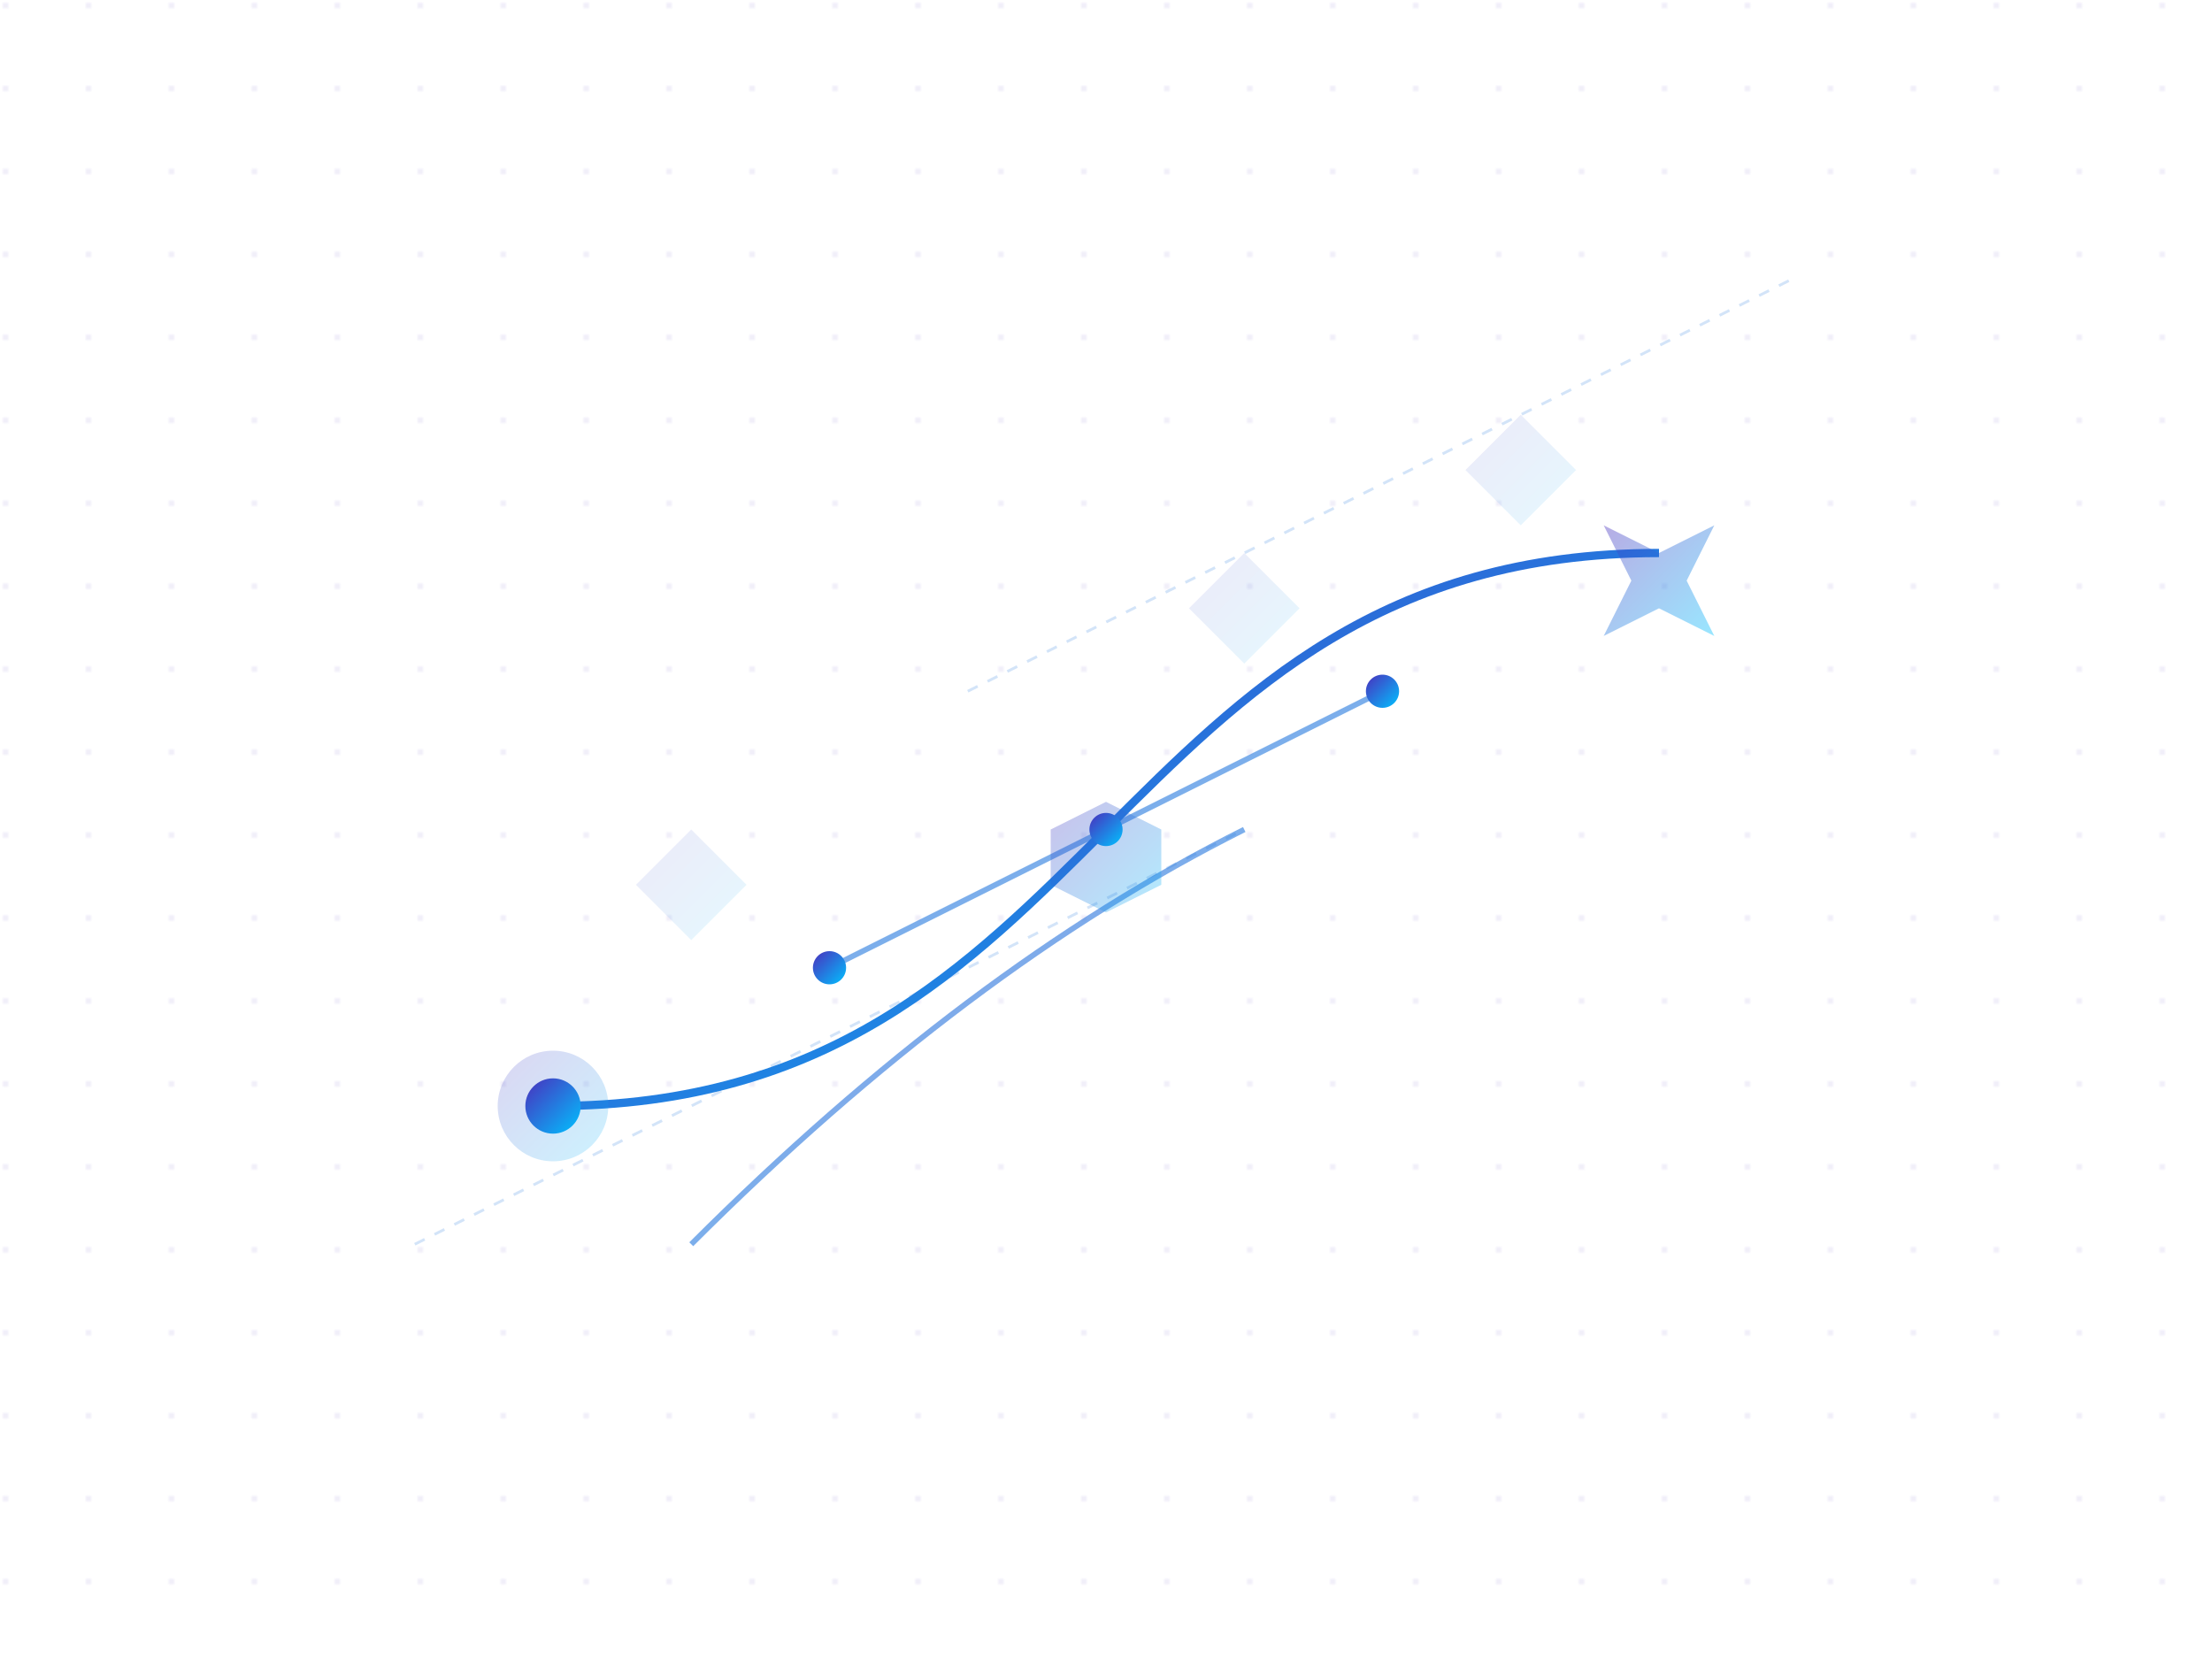 <?xml version="1.0" encoding="UTF-8"?>
<svg width="800" height="600" viewBox="0 0 800 600" fill="none" xmlns="http://www.w3.org/2000/svg">
    <!-- Gradient Definitions -->
    <defs>
        <linearGradient id="storyGradient" x1="0" y1="0" x2="1" y2="1">
            <stop offset="0%" stop-color="#4A2FBD"/>
            <stop offset="100%" stop-color="#00C2FF"/>
        </linearGradient>
        
        <!-- Subtle glow effect -->
        <filter id="softGlow">
            <feGaussianBlur stdDeviation="2" result="blur"/>
            <feComposite in="SourceGraphic" in2="blur" operator="over"/>
        </filter>

        <!-- Background pattern -->
        <pattern id="dotGrid" width="30" height="30" patternUnits="userSpaceOnUse">
            <circle cx="2" cy="2" r="1" fill="#4A2FBD" opacity="0.1"/>
        </pattern>
    </defs>

    <!-- Background -->
    <rect width="800" height="600" fill="url(#dotGrid)"/>

    <!-- Abstract Growth Elements -->
    <g filter="url(#softGlow)">
        <!-- Main spiral growth path -->
        <path d="M 200 400 C 300 400, 350 350, 400 300 S 500 200, 600 200" 
              stroke="url(#storyGradient)" 
              stroke-width="3" 
              fill="none"/>

        <!-- Connecting paths -->
        <path d="M 250 450 Q 350 350 450 300" 
              stroke="url(#storyGradient)" 
              stroke-width="2" 
              fill="none" 
              opacity="0.6"/>
              
        <path d="M 300 350 Q 400 300 500 250" 
              stroke="url(#storyGradient)" 
              stroke-width="2" 
              fill="none" 
              opacity="0.6"/>
    </g>

    <!-- Abstract shapes representing growth stages -->
    <g>
        <!-- Initial stage -->
        <circle cx="200" cy="400" r="20" fill="url(#storyGradient)" opacity="0.2"/>
        <circle cx="200" cy="400" r="10" fill="url(#storyGradient)"/>
        
        <!-- Middle stage - expanding hexagon -->
        <path d="M 400 290 L 420 300 L 420 320 L 400 330 L 380 320 L 380 300 Z" 
              fill="url(#storyGradient)" 
              opacity="0.3"/>
              
        <!-- Advanced stage - complex shape -->
        <path d="M 580 190 L 600 200 L 620 190 L 610 210 L 620 230 L 600 220 L 580 230 L 590 210 Z" 
              fill="url(#storyGradient)" 
              opacity="0.4"/>
    </g>

    <!-- Connection elements -->
    <g>
        <circle cx="300" cy="350" r="6" fill="url(#storyGradient)"/>
        <circle cx="400" cy="300" r="6" fill="url(#storyGradient)"/>
        <circle cx="500" cy="250" r="6" fill="url(#storyGradient)"/>
    </g>

    <!-- Abstract floating elements -->
    <g>
        <path d="M 250 300 L 270 320 L 250 340 L 230 320 Z" 
              fill="url(#storyGradient)" 
              opacity="0.1"/>
        <path d="M 450 200 L 470 220 L 450 240 L 430 220 Z" 
              fill="url(#storyGradient)" 
              opacity="0.1"/>
        <path d="M 550 150 L 570 170 L 550 190 L 530 170 Z" 
              fill="url(#storyGradient)" 
              opacity="0.1"/>
    </g>

    <!-- Decorative lines -->
    <g opacity="0.2">
        <path d="M 150 450 C 250 400, 350 350, 450 300" 
              stroke="url(#storyGradient)" 
              stroke-width="1" 
              stroke-dasharray="4,4"/>
        <path d="M 350 250 C 450 200, 550 150, 650 100" 
              stroke="url(#storyGradient)" 
              stroke-width="1" 
              stroke-dasharray="4,4"/>
    </g>
</svg>
